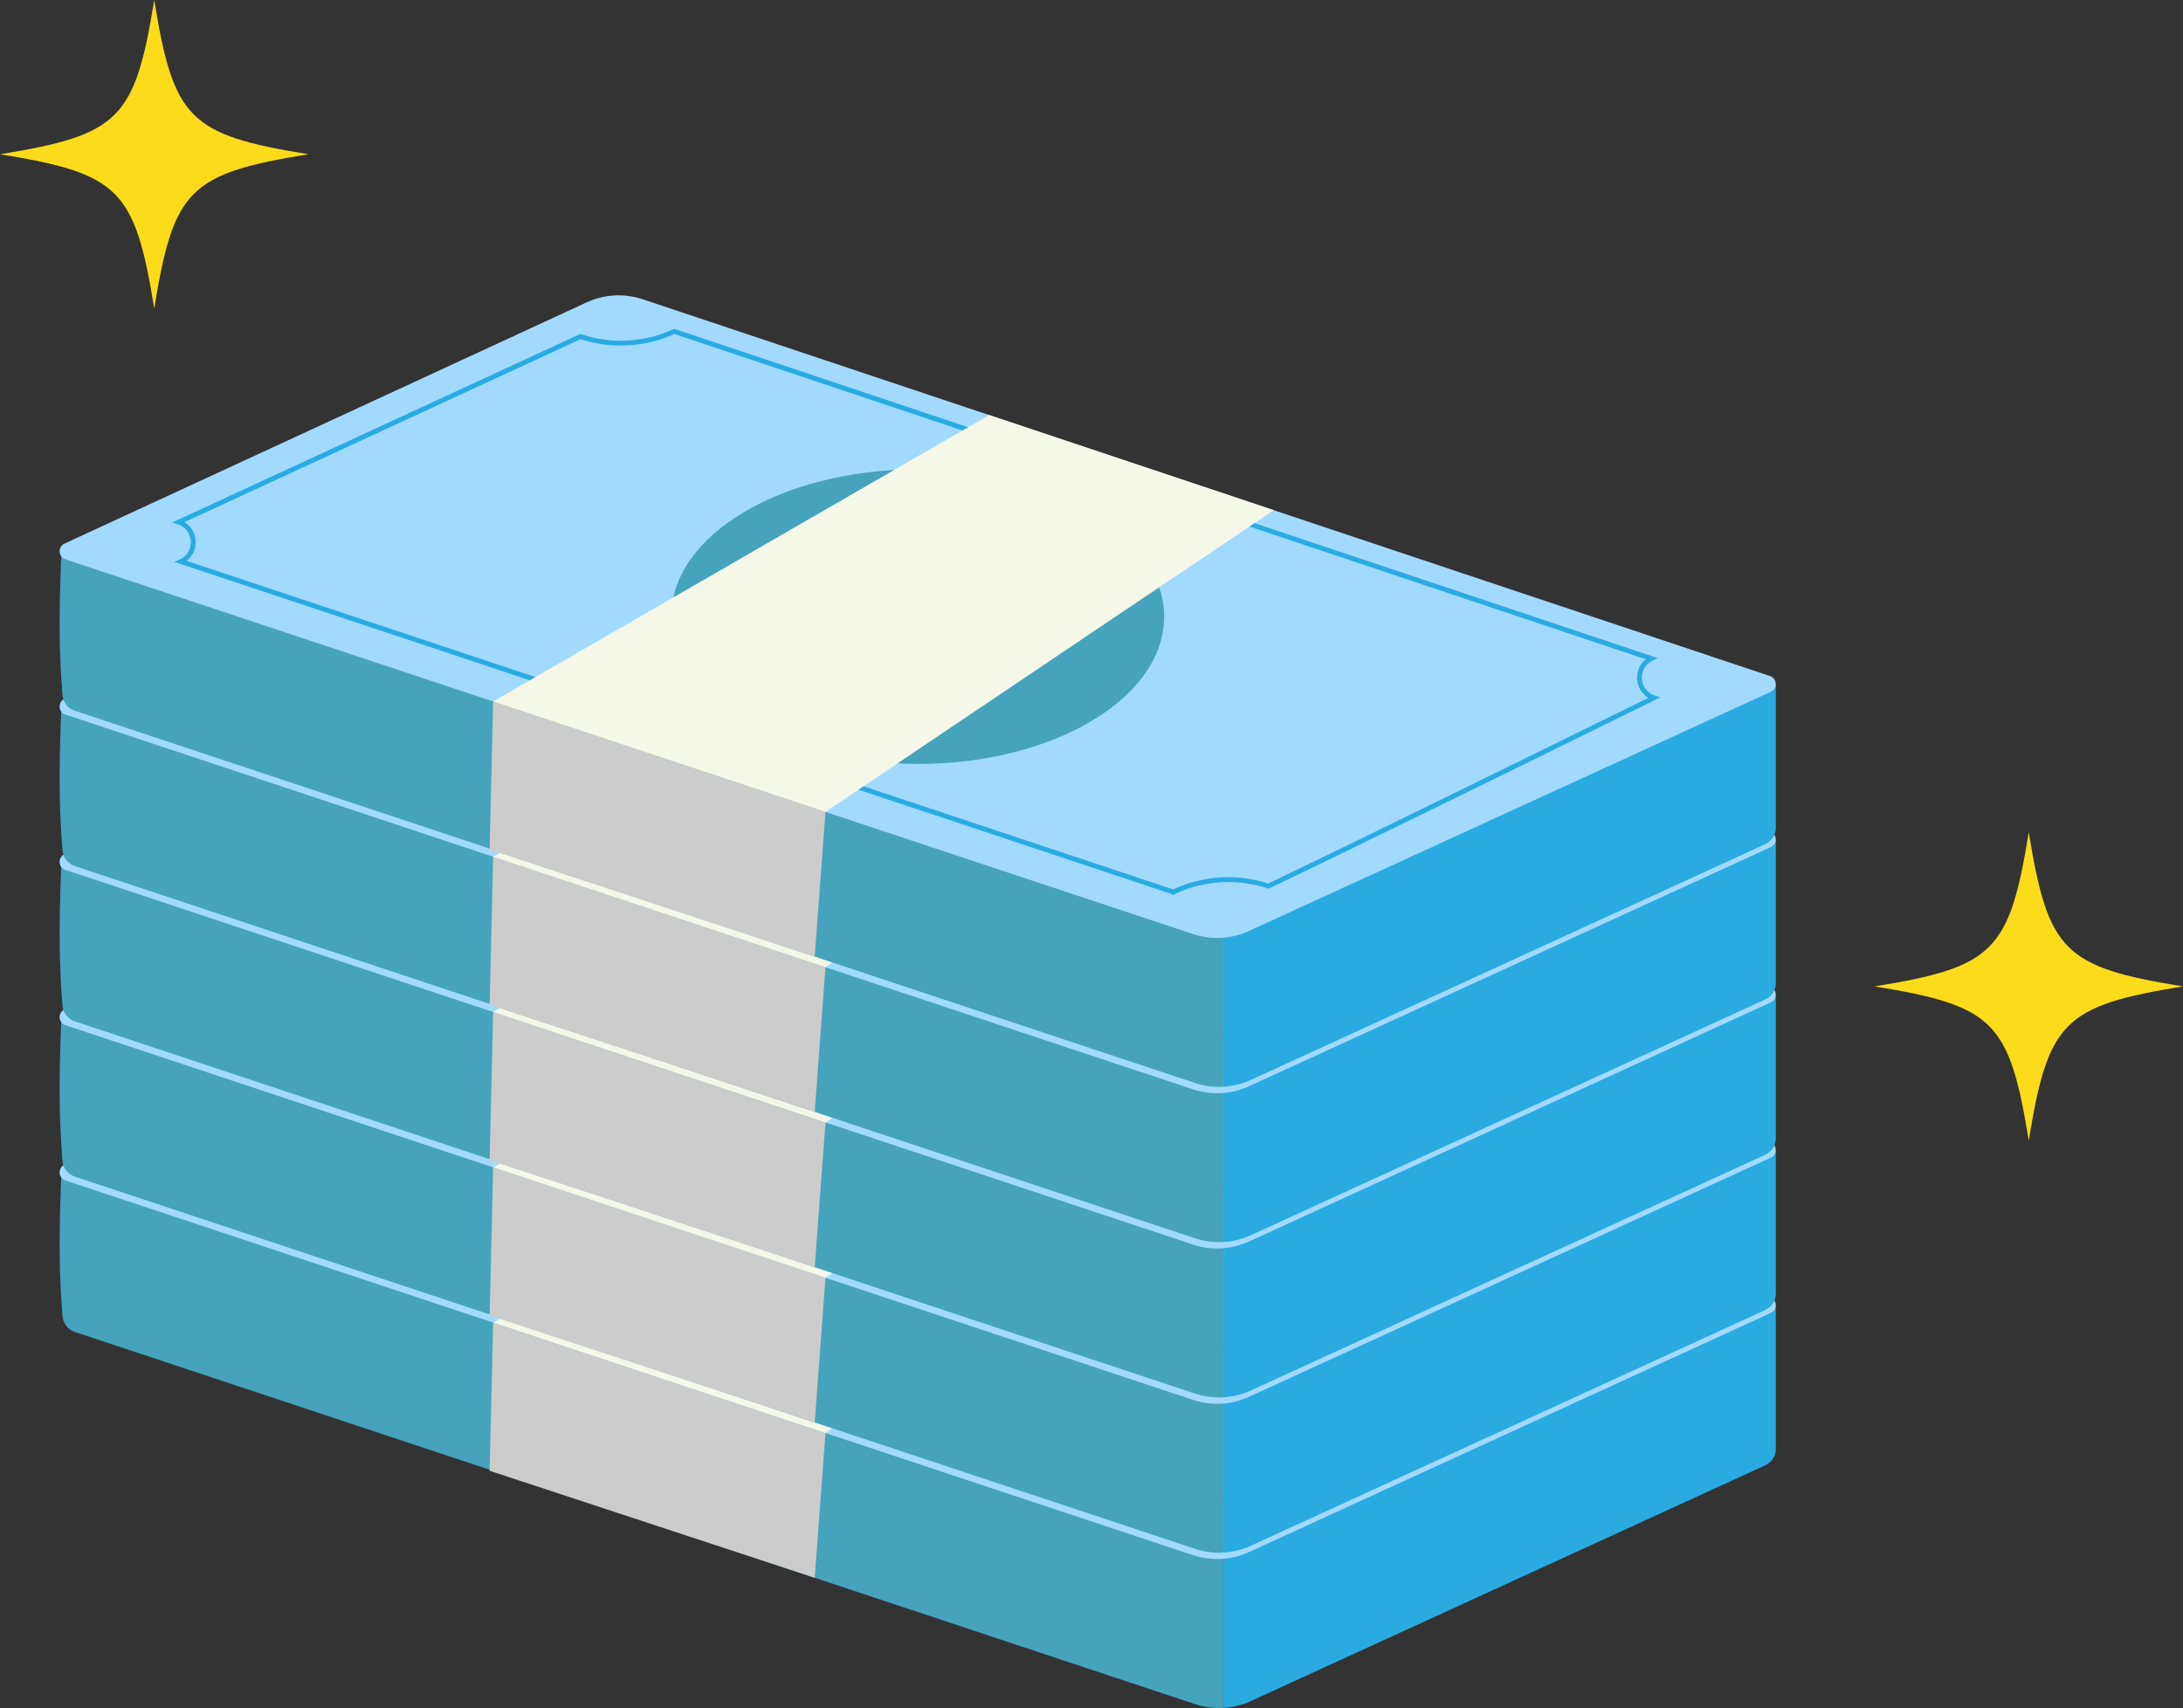 <?xml version="1.0" encoding="UTF-8"?>
<svg id="_レイヤー_2" data-name="レイヤー 2" xmlns="http://www.w3.org/2000/svg" viewBox="0 0 516.03 403.74">
  <rect x="0" y="0" width="516.03" height="403.74" fill="#333333" stroke="none"/>
  <defs>
    <style>
      .cls-1 {
        fill: #fcdb1b;
      }

      .cls-2 {
        fill: #46a3bc;
      }

      .cls-3 {
        fill: #f5f7e8;
      }

      .cls-4 {
        fill: #a2daff;
      }

      .cls-5 {
        fill: #ccc;
      }

      .cls-6 {
        fill: none;
        stroke: #29abe2;
        stroke-miterlimit: 10;
        stroke-width: 1.15px;
      }

      .cls-7 {
        fill: #29abe2;
      }
    </style>
  </defs>
  <g id="_きらきら" data-name="きらきら">
    <g>
      <g id="_お札" data-name="お札">
        <g>
          <path class="cls-7" d="M419.76,308.68l-130.39-27.26v122.28c2.15-.15,4.27-.67,6.27-1.58l121.65-55.75c1.51-.69,2.49-2.21,2.49-3.87,0-6.91,0-23.53,0-33.81Z"/>
          <path class="cls-2" d="M152.35,252.77c-4.34-1.45-9.07-1.19-13.23,.73l-124.6,23.44c-.7,17.12-.48,24.58,.25,34.17,.13,1.71,1.28,3.19,2.91,3.73l264.81,87.99c2.24,.74,4.57,1.02,6.88,.87v-122.28l-137.02-28.65Z"/>
          <path class="cls-4" d="M418.59,310.35l-123.39,56.55c-4.13,1.89-8.83,2.15-13.15,.72L15.47,279.04c-1.73-.57-1.86-2.97-.21-3.73l123.43-57.02c4.16-1.92,8.89-2.18,13.23-.73l266.47,89.06c1.73,.58,1.86,2.97,.2,3.73Z"/>
          <path class="cls-6" d="M277.33,357.68L42.77,279.57c4.13-1.91,3.8-7.89-.52-9.32l94.96-43.86c7.28,2.43,15.22,2,22.19-1.22l230.95,77.33c-4.02,1.99-3.63,7.85,.63,9.27-21.57,10.62-69.35,34.1-91.14,44.52-7.4-2.46-15.46-1.95-22.5,1.41Z"/>
          <ellipse class="cls-2" cx="216.93" cy="292.59" rx="58.26" ry="34.82"/>
          <polygon class="cls-5" points="116.57 312.64 115.74 347.67 192.59 372.96 195.13 338.74 116.57 312.64 116.57 312.64"/>
          <polygon class="cls-3" points="301.1 267.42 233.83 244.94 116.57 312.64 195.13 338.74 195.13 338.74 301.1 267.42"/>
        </g>
        <g>
          <path class="cls-7" d="M419.76,271.97l-130.39-27.26v122.28c2.15-.15,4.27-.67,6.27-1.58l121.65-55.75c1.51-.69,2.49-2.21,2.49-3.87,0-6.91,0-23.53,0-33.81Z"/>
          <path class="cls-2" d="M152.35,216.06c-4.34-1.45-9.07-1.19-13.23,.73L14.52,240.23c-.7,17.12-.48,24.58,.25,34.17,.13,1.71,1.28,3.19,2.91,3.73l264.81,87.99c2.24,.74,4.57,1.02,6.88,.87v-122.28l-137.02-28.65Z"/>
          <path class="cls-4" d="M418.59,273.65l-123.39,56.55c-4.13,1.89-8.83,2.15-13.15,.72L15.47,242.34c-1.73-.57-1.86-2.97-.21-3.73l123.43-57.02c4.16-1.92,8.89-2.18,13.23-.73l266.47,89.06c1.73,.58,1.86,2.97,.2,3.73Z"/>
          <path class="cls-6" d="M277.33,320.97L42.77,242.86c4.13-1.91,3.8-7.89-.52-9.32l94.96-43.86c7.28,2.43,15.22,2,22.19-1.22l230.95,77.33c-4.02,1.99-3.63,7.85,.63,9.27-21.57,10.62-69.35,34.1-91.14,44.52-7.4-2.46-15.46-1.95-22.5,1.41Z"/>
          <ellipse class="cls-2" cx="216.93" cy="255.88" rx="58.26" ry="34.82"/>
          <polygon class="cls-5" points="116.57 275.93 115.74 310.97 192.59 336.26 195.13 302.03 116.57 275.93 116.57 275.93"/>
          <polygon class="cls-3" points="301.1 230.71 233.83 208.23 116.57 275.93 195.13 302.03 195.13 302.03 301.1 230.71"/>
        </g>
        <g>
          <path class="cls-7" d="M419.76,235.27l-130.39-27.26v122.28c2.15-.15,4.27-.67,6.27-1.58l121.65-55.75c1.51-.69,2.49-2.21,2.49-3.87,0-6.91,0-23.53,0-33.81Z"/>
          <path class="cls-2" d="M152.35,179.36c-4.34-1.45-9.07-1.19-13.23,.73L14.52,203.53c-.7,17.12-.48,24.58,.25,34.17,.13,1.71,1.28,3.19,2.91,3.73l264.81,87.99c2.24,.74,4.57,1.02,6.88,.87v-122.28l-137.02-28.65Z"/>
          <path class="cls-4" d="M418.59,236.94l-123.39,56.55c-4.13,1.89-8.83,2.15-13.15,.72L15.47,205.63c-1.73-.57-1.86-2.97-.21-3.73l123.43-57.02c4.16-1.92,8.89-2.18,13.23-.73l266.47,89.06c1.73,.58,1.86,2.97,.2,3.73Z"/>
          <path class="cls-6" d="M277.33,284.27L42.77,206.16c4.13-1.91,3.8-7.89-.52-9.32l94.96-43.86c7.28,2.43,15.22,2,22.19-1.22l230.95,77.33c-4.02,1.99-3.63,7.85,.63,9.27-21.57,10.62-69.35,34.1-91.14,44.52-7.4-2.46-15.46-1.95-22.5,1.41Z"/>
          <ellipse class="cls-2" cx="216.93" cy="219.17" rx="58.26" ry="34.82"/>
          <polygon class="cls-5" points="116.57 239.22 115.74 274.26 192.59 299.55 195.13 265.33 116.57 239.22 116.57 239.22"/>
          <polygon class="cls-3" points="301.1 194.01 233.83 171.52 116.57 239.22 195.13 265.33 195.13 265.33 301.1 194.01"/>
        </g>
        <g>
          <path class="cls-7" d="M419.76,198.56l-130.39-27.26v122.28c2.15-.15,4.27-.67,6.27-1.58l121.65-55.75c1.51-.69,2.49-2.21,2.49-3.87,0-6.91,0-23.53,0-33.81Z"/>
          <path class="cls-2" d="M152.35,142.65c-4.34-1.45-9.07-1.19-13.23,.73L14.52,166.82c-.7,17.12-.48,24.58,.25,34.17,.13,1.71,1.28,3.19,2.91,3.73l264.81,87.99c2.24,.74,4.57,1.02,6.88,.87v-122.28l-137.02-28.65Z"/>
          <path class="cls-4" d="M418.59,200.24l-123.39,56.55c-4.13,1.89-8.83,2.15-13.15,.72L15.47,168.92c-1.73-.57-1.86-2.97-.21-3.73l123.43-57.02c4.16-1.92,8.89-2.18,13.23-.73l266.47,89.06c1.73,.58,1.86,2.97,.2,3.73Z"/>
          <path class="cls-6" d="M277.33,247.56L42.77,169.45c4.13-1.91,3.8-7.89-.52-9.32l94.96-43.86c7.28,2.43,15.22,2,22.19-1.22l230.95,77.33c-4.02,1.99-3.63,7.85,.63,9.27-21.57,10.62-69.35,34.1-91.14,44.52-7.4-2.46-15.46-1.95-22.5,1.41Z"/>
          <ellipse class="cls-2" cx="216.93" cy="182.47" rx="58.26" ry="34.82"/>
          <polygon class="cls-5" points="116.57 202.52 115.74 237.56 192.59 262.84 195.13 228.62 116.57 202.52 116.57 202.52"/>
          <polygon class="cls-3" points="301.1 157.3 233.83 134.82 116.57 202.52 195.13 228.62 195.13 228.62 301.1 157.3"/>
        </g>
        <g>
          <path class="cls-7" d="M419.76,161.85l-130.39-27.26v122.28c2.15-.15,4.27-.67,6.27-1.58l121.65-55.75c1.51-.69,2.49-2.21,2.49-3.87,0-6.91,0-23.53,0-33.81Z"/>
          <path class="cls-2" d="M152.35,105.94c-4.34-1.45-9.07-1.19-13.23,.73L14.52,130.11c-.7,17.12-.48,24.58,.25,34.17,.13,1.71,1.28,3.19,2.91,3.73l264.81,87.99c2.24,.74,4.57,1.02,6.88,.87v-122.28l-137.02-28.65Z"/>
          <path class="cls-4" d="M418.59,163.53l-123.39,56.55c-4.13,1.89-8.83,2.15-13.15,.72L15.47,132.22c-1.73-.57-1.86-2.97-.21-3.73l123.43-57.02c4.16-1.92,8.89-2.18,13.23-.73l266.47,89.06c1.73,.58,1.86,2.97,.2,3.73Z"/>
          <path class="cls-6" d="M277.33,210.85L42.77,132.74c4.13-1.91,3.8-7.89-.52-9.32l94.96-43.86c7.28,2.43,15.22,2,22.19-1.22l230.95,77.33c-4.02,1.99-3.63,7.85,.63,9.27-21.57,10.62-69.35,34.1-91.14,44.52-7.4-2.46-15.46-1.95-22.5,1.41Z"/>
          <ellipse class="cls-2" cx="216.93" cy="145.76" rx="58.26" ry="34.82"/>
          <polygon class="cls-5" points="116.57 165.81 115.74 200.85 192.59 226.14 195.13 191.91 116.57 165.81 116.57 165.81"/>
          <polygon class="cls-3" points="301.1 120.59 233.83 98.11 116.57 165.81 195.13 191.91 195.13 191.91 301.1 120.59"/>
        </g>
      </g>
      <path class="cls-1" d="M516.03,233.17c-28.19,4.57-31.89,8.28-36.46,36.46-4.57-28.19-8.28-31.89-36.46-36.46,28.19-4.57,31.89-8.28,36.46-36.46,4.57,28.19,8.28,31.89,36.46,36.46Z"/>
      <path class="cls-1" d="M72.92,36.46c-28.19,4.57-31.89,8.28-36.46,36.46C31.89,44.74,28.19,41.03,0,36.46,28.19,31.89,31.89,28.19,36.46,0c4.57,28.19,8.28,31.89,36.46,36.46Z"/>
    </g>
  </g>
</svg>